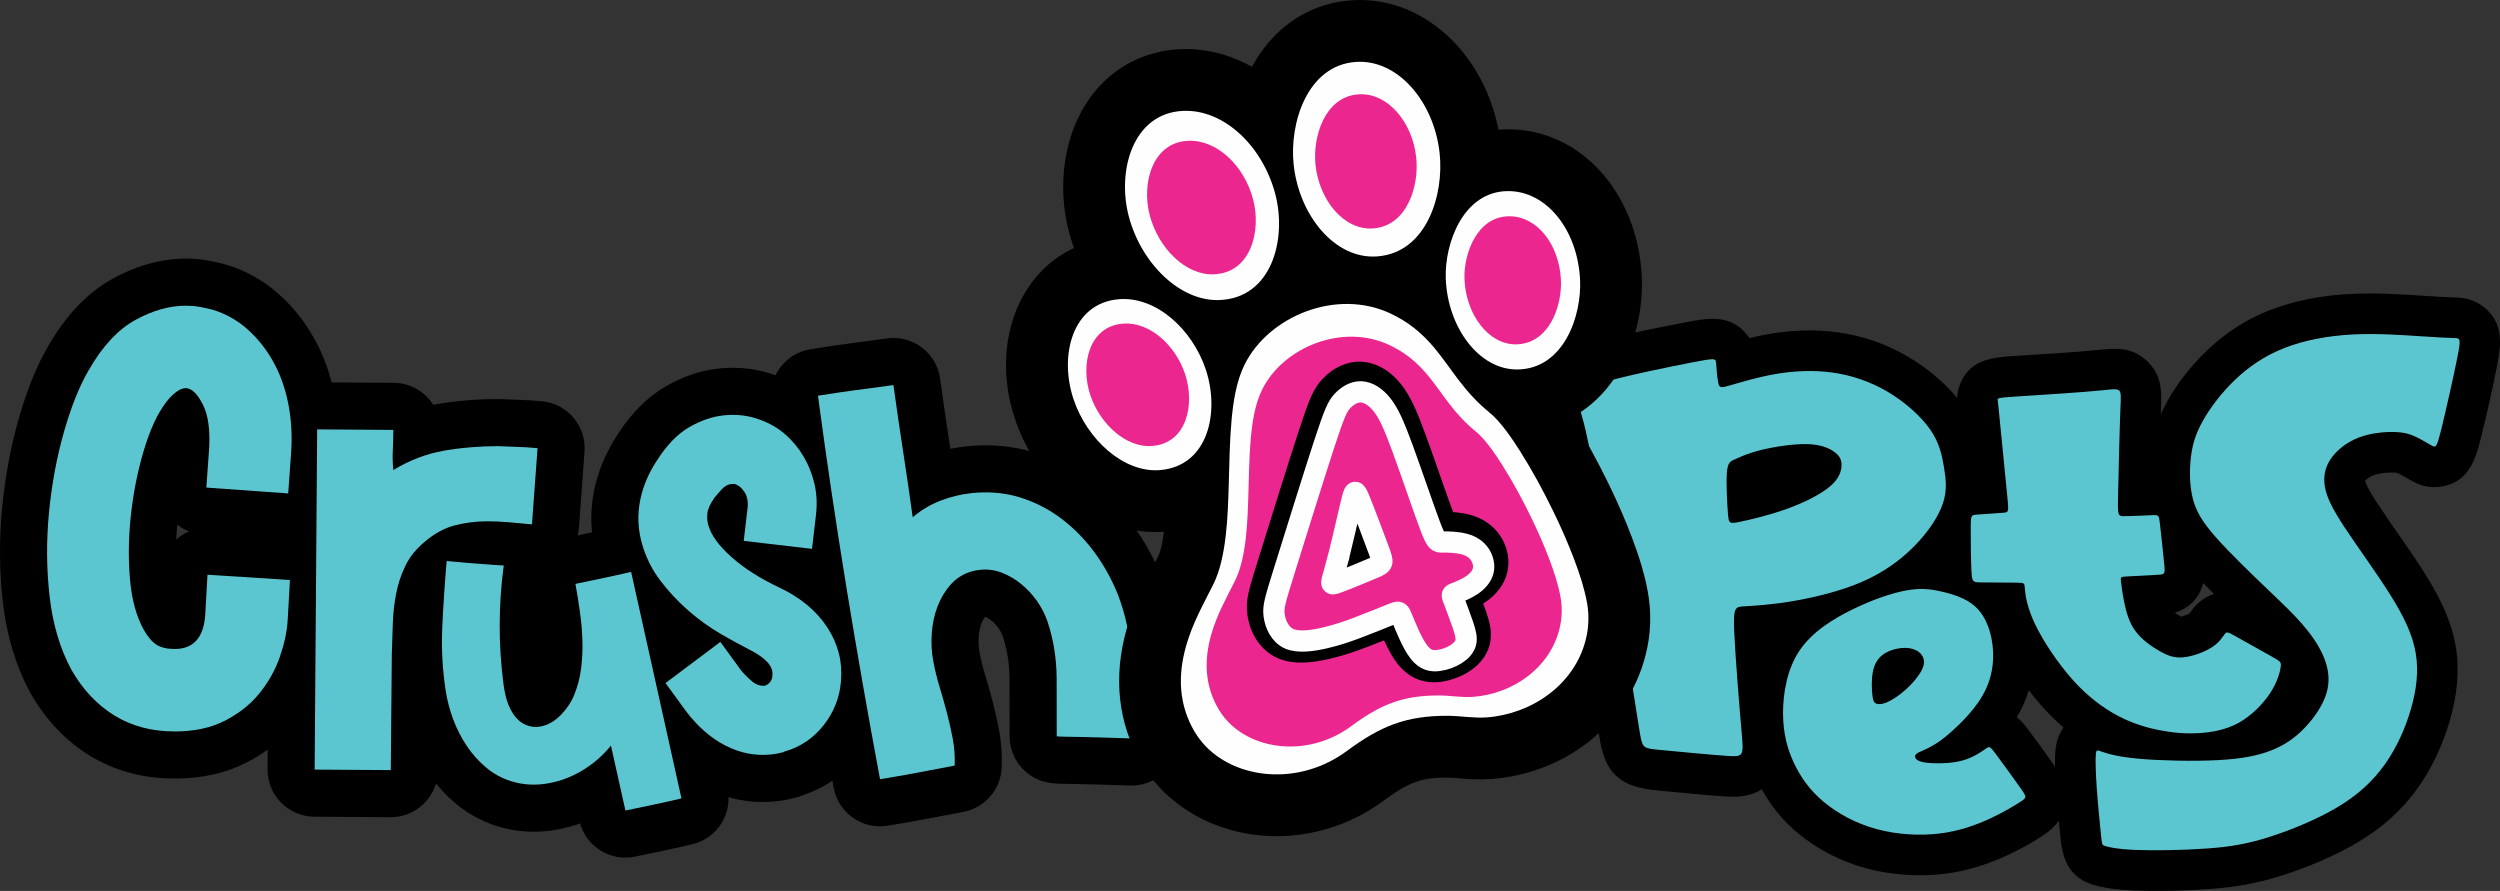 <svg xmlns="http://www.w3.org/2000/svg" xmlns:xlink="http://www.w3.org/1999/xlink" xml:space="preserve" version="1.1" style="shape-rendering:geometricPrecision; text-rendering:geometricPrecision; image-rendering:optimizeQuality; fill-rule:evenodd; clip-rule:evenodd" viewBox="4031.34 6522.93 20745.33 7393.09">
 <rect x="4031.34" y="6522.93" width="20745.33" height="7393.09" fill="#333333" stroke="none"/>
 <defs>
  <style type="text/css">
   <![CDATA[
    .str0 {stroke:#FEFEFE;stroke-width:20;stroke-miterlimit:22.926}
    .str1 {stroke:#FEFEFE;stroke-width:176.39;stroke-miterlimit:10}
    .fil4 {fill:#FEFEFE}
    .fil5 {fill:#EC268F}
    .fil1 {fill:#5CC6D0}
    .fil0 {fill:black}
    .fil3 {fill:#5CC6D0;fill-rule:nonzero}
    .fil2 {fill:black;fill-rule:nonzero}
   ]]>
  </style>
 </defs>
 <g id="Camada_x0020_1">
  <path class="fil0" d="M22403.06 11451.53c-29.98,-29.82 -59.8,-59.64 -89.44,-89.97 -31.23,120.32 -110.97,207.3 -236.06,245.94 15.34,10.41 30.69,19.76 42.33,26.28 3.18,1.78 6.88,4.07 10.59,6.18 22.77,-5.47 55.76,-17.82 71.1,-27.52 7.41,-8.83 14.99,-21.18 21.88,-30.35 40.4,-53.46 90.86,-94.92 153.32,-120.85 9,-3.53 17.64,-6.88 26.28,-9.71l0 0zm-1536.89 799.42c-23.64,79.03 -56.98,153.13 -98.27,223.19 34.76,29.98 65.99,65.97 95.46,105.49 71.62,95.45 142.19,192.67 210.82,290.24 3.36,4.75 6.53,9.34 9.71,14.29 -0.53,-42.17 0,-83.64 2.64,-122.8 5.48,-74.81 27.36,-144.15 67.93,-201.66 -61.05,-52.59 -118.74,-109.21 -172.89,-169.55 -38.83,-43.4 -77.64,-90.15 -115.4,-139.2l0 0zm-594.22 -2425.77c1.6,-36.86 8.64,-73.38 22.24,-109.03 81.33,-214.18 271.87,-227.41 460.12,-239.76 226.54,-14.82 455.91,-26.48 681.56,-49.05 152.08,-15.17 280.7,-28.4 407.56,87.86 127.55,116.98 126.85,250.71 120.14,405.09 -0.35,13.41 -1.05,26.99 -1.58,40.4 16.22,-36.88 34.57,-73.39 55.22,-110.44 85.21,-151.74 200.96,-297.29 326.4,-417.44 151.91,-145.57 324.46,-258.47 520.65,-335.39 211.54,-83.11 445.31,-123.51 671.49,-135.33 203.07,-10.59 404.39,1.94 607.1,15.17 87.51,5.82 176.43,12.17 264.12,14.3 86.1,2.29 160.38,21.69 230.6,75.69 164.08,125.97 152.25,299.04 117.86,474.94 -40.24,206.6 -87.87,416.91 -138.5,621.21 -45.53,184.03 -106.92,362.76 -330.11,397.86 -78.5,12.18 -154.38,-2.83 -224.42,-38.46 -42.51,-21.53 -82.39,-48.52 -125.27,-69.34 -17.45,-8.46 -24.7,-8.46 -45.69,-9.18 -50.99,-1.58 -118.21,5.3 -165.85,23.47 -21.52,8.29 -51.52,25.41 -68.62,44.46 13.41,52.94 82.57,157.92 108.5,197.26 125.09,190.54 262,373.14 383.74,566.51 118.91,189.15 222.29,387.1 259.87,609.92 35.29,208.02 9.89,414.8 -48.68,616.11 -57.53,198.12 -146.8,392.74 -266.6,560.88 -133.2,186.83 -298.7,331.33 -495.59,448.48 -193.19,115.03 -420.61,209.77 -634.62,277.7 -199.72,63.51 -378.98,94.74 -588.22,110.27 -208.38,15.35 -429.97,21.35 -639.04,12.7 -109.2,-4.23 -216.47,-13.93 -321.98,-43.22 -196.9,-54.7 -264.13,-192.14 -283.36,-381.1 -5.28,-51.69 -10.57,-103.57 -15.52,-155.26 -31.58,47.47 -74.1,85.75 -125.26,119.81 -94.04,62.46 -196.91,118.9 -299.41,166.54 -166.73,77.82 -338.04,131.97 -521,154.74 -214.01,26.46 -446.19,10.94 -654.92,-45.87 -203.24,-55.4 -400.32,-154.91 -562.64,-289.53 -124.9,-103.74 -224.59,-225.48 -301.33,-365.74 -91.75,59.64 -192.84,66.52 -305.23,59.27 -188.25,-12.17 -377.38,-32.28 -565.47,-50.1 -278.76,-26.11 -420.96,-120.85 -471.07,-409.14 -45.87,-263.24 -83.62,-528.6 -129.14,-792.54 -80.28,-467.71 -165.15,-936.49 -255.83,-1402.44 -25.75,-132.67 -50.28,-271.01 -87.86,-401.03 -16.59,-57.16 -30.35,-115.74 -40.41,-174.31 -50.62,-298 161.97,-442.67 412.32,-519.77 254.07,-78.52 542.01,-132.85 804.01,-183.5 188.95,-36.51 380.38,-73.74 520.47,107.81 5.47,7.23 10.58,14.47 15.52,21.7 52.76,-12.71 106.04,-24.18 160.38,-33.52 189.84,-32.81 385.14,-40.41 576.05,-13.76 205.9,28.75 403.67,97.38 582.56,203.42 146.62,86.63 293.95,205.72 404.74,340.68l0 0z"/>
  <path class="fil1" d="M20776.37 9812.32c173.25,-11.3 521.88,-32.65 693.02,-49.93 171.32,-16.94 165.32,-29.65 157.74,143.79 -7.07,173.42 -15.53,533 -19.6,714.72 -4.05,181.71 -4.05,185.6 53.29,185.25 57.34,-0.53 171.31,-5.65 228.49,-8.12 57.16,-2.65 57.16,-2.65 66.33,79.74 9.18,82.23 27.53,246.84 35.11,329.05 7.59,82.39 4.42,82.57 -57.35,85.93 -61.74,3.34 -182.25,10.06 -243.3,13.23 -61.04,3.36 -62.62,3.52 -59.1,37.75 3.71,34.77 12.35,103.74 28.41,181.2 15.88,77.27 39.34,163.2 92.09,234.65 52.76,71.64 134.62,128.8 202.55,167.26 67.93,38.46 121.91,58.04 197.78,50.28 75.68,-7.94 173.43,-43.05 235.36,-83.62 61.93,-40.76 88.74,-86.81 105.14,-108.69 16.42,-21.87 22.77,-19.41 96.34,21.53 73.58,40.94 214.36,120.32 289.52,162.14 74.99,41.81 84.7,46.22 78.7,88.92 -6,42.86 -27.18,124.02 -85.75,214.01 -58.22,89.8 -153.68,188.25 -260.07,248.07 -106.55,59.62 -224.06,80.63 -334.51,87.14 -110.26,6.19 -213.13,-2.64 -322.86,-23.98 -109.92,-21.36 -226.18,-55.58 -347.93,-119.81 -121.73,-64.39 -249.12,-158.78 -373.51,-297.46 -124.55,-138.85 -246.29,-321.98 -313.69,-463.13 -67.39,-141.14 -80.44,-240.82 -84.51,-291.28 -4.06,-50.46 0.71,-52.06 -68.45,-52.94 -68.99,-1.23 -211.72,-1.76 -286.88,-2.11 -75.34,-0.18 -83.27,0 -88.04,-93.16 -4.77,-92.98 -6.53,-279.47 -6,-372.79 0.72,-93.35 3.89,-93.35 56.99,-97.04 53.11,-3.7 156.49,-11.12 208.02,-14.66 51.51,-3.87 51.51,-3.87 38.28,-138.48 -13.4,-134.98 -40.05,-404.39 -55.57,-562.47 -15.71,-158.09 -19.94,-204.48 -23.47,-228.48 -3.17,-23.81 -5.83,-25.04 167.43,-36.51l0 0zm-1204.68 2290.07c11.47,-63.34 37.23,-110.79 80.46,-144.15 43.05,-33.34 103.57,-52.57 155.26,-57.86 51.34,-5.3 94.04,3.17 125.62,19.4 31.58,16.24 51.88,40.24 59.99,69.34 8.11,29.1 3.7,63.16 -22.06,108.33 -25.93,45.16 -73.21,101.28 -125.79,148.38 -52.4,46.92 -109.74,84.87 -152.98,103.92 -43.21,19.04 -72.33,19.23 -91.03,12 -18.7,-7.42 -26.99,-22.41 -32.46,-69.7 -5.65,-47.1 -8.48,-126.32 2.99,-189.66l0 0zm372.1 728.67c21.35,13.76 59.1,22.4 128.26,25.04 68.99,3 169.38,-0.35 252.31,-24.7 83.09,-24.34 148.72,-69.87 182.43,-93.5 33.69,-23.82 35.29,-25.77 86.98,43.39 51.87,69.35 154.02,209.78 205,282.48 51.34,72.68 51.53,77.27 5.12,107.97 -46.39,30.88 -139.38,87.86 -255.3,142.02 -116.26,53.99 -255.28,105.16 -419.9,125.44 -164.79,20.48 -354.97,9.89 -525.42,-36.51 -170.6,-46.41 -321.45,-128.62 -435.77,-223.54 -114.33,-94.92 -191.79,-202.36 -248.07,-321.1 -56.27,-118.74 -91.39,-248.77 -92.09,-414.98 -0.72,-166.01 32.81,-368.39 137.97,-523.64 105.14,-155.26 281.57,-263.76 446.89,-343.51 165.14,-80.28 319.52,-131.8 436.68,-153.33 117.14,-21.34 197.42,-12.7 291.45,8.65 94.04,21.17 201.84,54.88 277.19,120.5 74.97,65.47 117.67,162.67 138.48,264.3 20.65,101.44 19.95,207.3 -3.34,304.87 -23.3,97.21 -68.64,185.97 -140.79,277.7 -72.17,91.57 -170.62,185.96 -246.66,245.78 -75.69,59.8 -129.14,84.86 -167.07,101.62 -38.3,16.93 -61.58,25.76 -70.76,39.34 -9.34,13.59 -4.75,32.11 16.41,45.71l0 0zm-1582.41 -2388.19c-7.06,86.46 1.77,252.65 8.3,338.05 6.51,85.39 10.59,89.97 94.02,73.22 83.11,-16.76 245.6,-54.7 394.34,-108.15 148.72,-53.46 283.35,-122.45 359.39,-187.21 76.04,-64.74 93.68,-125.25 95.09,-171.66 1.6,-46.22 -12.88,-78.52 -54.87,-110.61 -41.81,-32.48 -111.16,-64.76 -226.54,-68.28 -115.2,-3.71 -276.64,21.52 -386.9,48.87 -110.28,27.17 -169.74,56.62 -210.84,74.62 -41.47,18 -64.57,24.7 -71.99,111.15l0 0zm-1054 -738.89c190.89,-58.75 576.05,-137.25 768.71,-174.49 192.67,-37.23 192.85,-33.17 196.02,9.35 3,42.53 9,123.51 18.17,163.91 9.36,40.23 21.87,39.88 100.21,17.29 78.52,-22.41 222.49,-67.22 375.27,-93.51 152.79,-26.3 314.05,-34.06 472.31,-12 158.25,22.24 313.69,74.46 457.83,159.68 144.15,85.21 276.82,203.42 353.75,314.91 76.75,111.33 97.56,215.96 113.62,313.88 16.05,98.09 26.99,189.67 -10.06,299.06 -36.86,108.85 -121.73,235.53 -235.17,351.26 -113.62,115.57 -255.66,220.02 -437.03,298.53 -181.54,78.51 -402.43,130.91 -581.69,160.91 -179.07,29.82 -316.88,36.87 -393.45,41.45 -76.56,4.41 -92.26,6.35 -83.62,211.19 8.83,204.84 41.99,612.75 60.34,821.29 18.18,208.71 21.7,217.89 -115.04,209.08 -136.72,-9.01 -413.55,-36 -555.76,-49.41 -142.37,-13.23 -150.32,-13.05 -170.96,-131.44 -20.64,-118.74 -53.98,-356.04 -128.96,-791.99 -74.81,-435.97 -191.08,-1070.25 -257.06,-1409.86 -66.17,-339.47 -81.69,-384.1 -95.11,-430.5 -13.39,-46.23 -24.35,-93.7 -31.93,-137.09 -7.41,-43.4 -11.11,-82.58 179.61,-141.5l0 0zm4175.59 3060.03c47.82,16.75 134.27,40.93 310,56.09 175.55,15.01 440.72,21.18 640.97,10.59 200.44,-10.4 335.93,-37.58 447.26,-81.86 111.33,-44.28 198.49,-105.67 278.58,-190.19 80.1,-84.69 153.15,-192.14 180.84,-296.4 27.71,-104.1 9.89,-204.84 -31.75,-299.95 -41.65,-95.27 -107.45,-185.07 -176.96,-264.64 -69.34,-79.74 -142.39,-149.44 -272.95,-274.34 -130.73,-124.93 -318.98,-305.41 -438.08,-440.03 -119.09,-134.61 -169.19,-223.71 -194.95,-330.11 -25.58,-106.37 -26.82,-230.23 -14.11,-336.62 12.7,-106.21 39.34,-194.95 99.15,-301.52 59.63,-106.56 152.61,-230.77 265.53,-338.92 112.91,-108.34 246.29,-200.6 410.91,-265.36 164.61,-64.75 360.8,-101.62 565.81,-112.39 205.02,-10.58 418.85,5.12 567.41,15 148.37,9.7 231.64,13.59 277.88,14.82 46.39,1.23 55.57,-0.35 26.46,149.79 -29.28,150.15 -97.21,452.19 -134.79,604.46 -37.77,152.43 -45.53,155.44 -75.16,140.44 -29.29,-15.17 -80.81,-48 -131.09,-72.35 -50.12,-24.51 -99.33,-40.22 -181.72,-42.68 -82.41,-2.66 -197.96,7.76 -297.12,45.51 -98.98,37.94 -181.2,103.21 -230.41,174.14 -49.4,70.75 -65.46,147.32 -51.53,232.19 14.13,84.68 58.06,177.83 160.74,334.51 102.67,156.31 263.94,376.32 380.21,561.05 116.08,184.72 187.37,334.33 213.13,486.59 25.58,152.43 6,307.52 -40.24,466.32 -46.04,158.6 -118.73,321.1 -217.35,459.42 -98.63,138.5 -223.19,253.01 -393.62,354.63 -170.43,101.27 -386.74,189.66 -564.4,246.12 -177.5,56.28 -316,80.8 -510.78,95.09 -194.78,14.48 -445.49,18.53 -600.75,12.18 -155.42,-6.18 -215.59,-22.93 -245.76,-31.23 -30,-8.47 -30,-8.47 -38.46,-90.68 -8.29,-82.39 -25.06,-247.01 -34.77,-381.45 -9.52,-134.62 -12.17,-239.25 -8.64,-286.7 3.35,-47.63 12.71,-38.11 60.51,-21.52l0 0z"/>
  <path class="fil2" d="M7049.32 10726.94l-2.3 313.15c41.82,-84.68 97.39,-163.36 165.5,-234.82 -31.05,-6.88 -61.4,-17.47 -90.68,-31.76 -26.12,-13.06 -50.3,-28.59 -72.52,-46.57zm225.13 2577.3c-1.06,0 -1.94,0 -2.66,0l-632.15 -4.24c-103.74,-0.7 -202.89,-42.52 -275.75,-116.45 -72.7,-73.91 -113.28,-173.6 -112.4,-277.33l21 -2822.91c1.59,-214.9 176.26,-387.97 390.79,-387.97 0.88,0 1.78,0 2.66,0l632.15 4.24c138.15,0.88 259.17,73.56 327.98,182.41 7.06,-1.39 14.11,-2.64 21.17,-3.87 166.03,-28.94 341.05,-43.76 520.31,-43.76 6.51,0 13.04,0.18 19.58,0.53 52.92,2.66 103.91,4.59 152.96,6 62.1,1.59 125.97,5.82 190.72,12.35 210.84,20.82 366.45,206.08 350.92,417.44l-46.4 631.98c-7.58,104.26 -56.81,201.13 -136.38,268.87 -79.58,67.93 -182.78,100.58 -287.23,91.93 -65.63,-5.65 -128.97,-11.3 -190.19,-17.12 -105.51,-9.7 -218.43,-11.28 -318.82,14.65 -27.51,7.06 -60.34,26.64 -95.09,56.46 -31.05,26.28 -50.28,49.05 -60.87,71.1 -20.99,43.58 -35.28,87.33 -44.46,134.62 -11.65,59.45 -18.53,121.73 -20.64,185.6l-8.11 247.89 -8.48 960.13c-1.94,214.54 -176.43,387.45 -390.61,387.45z"/>
  <path class="fil2" d="M8142.48 10830.32c0,0 -0.17,0 -0.17,0 0,0 0.17,0 0.17,0zm-0.35 0c-0.18,0 -0.35,0 -0.53,0 0.18,0 0.35,0 0.53,0zm1078.52 2809.31c-171.66,0 -327.1,-114.15 -375.43,-283.88 -62.28,22.42 -126.34,39.52 -191.44,51.34 -80.63,14.64 -162.31,20.13 -243.65,16.42 -85.03,-3.89 -170.78,-19.06 -254.77,-45.34 -128.08,-40.59 -242.95,-103.75 -342.97,-187.9 -88.57,-74.63 -166.91,-162.15 -232.55,-260.42 -62.46,-92.81 -114.15,-194.25 -153.84,-300.99 -38.11,-101.8 -65.82,-207.48 -82.22,-313.17 -31.4,-200.07 -42.34,-407.73 -32.28,-616.27 8.81,-186.49 21.17,-372.98 36.86,-554.53 17.65,-205.35 194.25,-359.03 397.68,-357.27 14.47,0.35 54.88,3.01 121.21,9.71 45.7,4.93 93.86,8.99 145.02,12.35 56.46,4.05 107.99,7.94 154.38,11.47 18.35,1.41 31.94,2.47 41.65,2.99 100.03,-1.41 199,37.41 273.28,108.15 37.58,36.17 67.22,78.7 87.7,125.09 44.99,-34.4 98.26,-59.45 157.36,-71.8l230.79 -48.17c72.15,-15.17 145.9,-31.58 220.89,-49.4 101.97,-24 209.06,-6.35 297.63,49.23 88.57,55.57 151.2,144.32 173.96,246.29l417.8 1880.05c46.39,208.73 -83.46,416.03 -291.82,465.08 -81.52,19.23 -162.15,37.23 -241.9,53.98l-233.06 48.7c-26.99,5.47 -53.82,8.29 -80.28,8.29z"/>
  <path class="fil2" d="M10542.84 12758.71l0.69 0 -0.69 0zm296.93 249.83l0 0zm-253.89 138.68c0,0 0,0 0,0 0,0 0,0 0,0zm-0.35 0l-0.18 0 0.18 0zm-225.31 30.87c-164.96,0 -326.57,-39.35 -481.66,-117.68 -175.37,-88.39 -332.92,-223.54 -467.53,-401.91l-173.09 -237.3c-125.79,-172.91 -89.62,-414.61 81.52,-542.88l88.39 -66.33c-74.28,-71.82 -143.78,-149.97 -207.13,-233.43 -100.57,-131.62 -174.67,-281.06 -220.01,-443.89 -48.7,-177.68 -55.75,-356.22 -21.36,-531.94 32.48,-167.09 100.39,-329.23 201.85,-481.49 109.91,-170.97 243.11,-304.52 392.74,-391.15 143.25,-82.92 291.28,-133.03 440.37,-149.09 166.19,-17.46 327.28,1.78 478.48,57.88 119.97,42.7 232.88,108.33 330.28,193.02 92.26,80.28 170.96,175.02 233.77,281.76 61.4,103.91 106.56,218.06 134.09,338.38 28.4,124.21 35.1,254.42 19.76,387.11l-33.18 283.87c-8.81,75.34 -39.34,145.91 -86.97,203.6 57.69,58.04 108.86,121.2 153.14,188.78 137.97,212.07 197.24,445.13 175.55,693.2 -16.77,211.9 -93.69,407.03 -228.3,576.58 -127.92,161.08 -289.18,274.35 -479.37,336.81 -19.58,8.46 -39.87,15.52 -60.87,20.81 -27.34,6.88 -52.75,12.53 -76.57,17.12 -25.93,5.12 -53.63,9.17 -81.51,12.17 -37.58,4.05 -74.98,6 -112.39,6z"/>
  <path class="fil2" d="M11411.75 11155.31c9.71,60.68 19.59,121.38 29.47,181.72 3.52,21.34 7.06,42.52 10.58,63.87 28.23,-70.57 63.51,-136.56 105.86,-197.26 -30.35,-3.7 -60.7,-11.11 -90.15,-22.05 -19.23,-7.41 -37.93,-16.06 -55.76,-26.28zm796.24 483.42l0 0c3.71,-1.06 6.88,-2.12 9.88,-3.01 -3.18,1.07 -6.54,1.95 -9.88,3.01zm-5.3 0.88l-7.23 1.77c2.64,-0.35 5.3,-0.89 7.76,-1.42 0,0 0,0 0.19,-0.18 -0.19,0 -0.54,-0.17 -0.72,-0.17zm-869.28 1740.32c-184.89,0 -348.62,-131.62 -383.73,-319.17 -99.69,-533.35 -193.9,-1070.76 -279.81,-1597.58 -86.46,-528.6 -166.74,-1068.65 -238.36,-1604.82 -27.88,-209.96 116.26,-404.03 325.5,-437.55 108.69,-17.47 216.31,-33.34 322.52,-47.64l313.52 -42.16c214.36,-28.59 410.02,120.85 439.31,334.16 24.88,181.54 51.34,362.56 79.05,542.35 1.94,13.41 4.05,26.64 6,39.87 44.11,-9.18 88.39,-16.06 133.03,-20.81 194.78,-20.83 382.67,-4.07 559.1,50.44 168.85,52.06 325.52,132.51 465.97,238.72 134.43,101.98 254.05,224.06 355.67,363.1 98.28,134.44 179.97,282.82 242.6,440.55 40.76,108.85 71.27,213.3 92.8,317.05 20.64,98.79 34.59,198.47 42.17,296.93 13.59,129.68 18.69,260.4 14.82,388.67 -3.52,115.21 -7.58,230.25 -12.53,345.28 -9.18,215.59 -191.61,382.85 -406.67,374.04 -53.82,-2.29 -101.27,-3.89 -142.91,-4.77 -46.05,-1.06 -94.22,-2.47 -145.2,-4.05 -47.47,-1.77 -92.63,-2.83 -136.55,-3.53l-122.28 -1.94c-64.39,-1.07 -101.63,-4.42 -137.96,-12 -181.38,-38.28 -310.88,-198.49 -310.18,-383.91 0.53,-151.39 0.37,-309.82 -0.7,-474.97 -0.7,-124.72 -19.58,-243.83 -56.11,-353.74 -7.4,-21.34 -19.58,-44.63 -36.33,-68.28 -17.12,-23.98 -36.54,-44.81 -58.41,-62.45 -16.4,-13.23 -33.52,-23.46 -51.51,-30.88 -12.18,15.36 -22.05,33 -30,53.46 -12.53,32.64 -20.11,69.16 -22.94,110.63 -3.35,46.57 -1.23,89.62 6,128.08 11.29,62.11 25.42,120.68 42.52,176.26 23.47,76.58 45.18,153.5 65.64,231.12 21.52,82.22 40.05,164.45 55.05,245.07 18.69,101.62 25.76,205.01 20.99,308.22 -8.11,181.19 -139.92,332.92 -318.11,366.45 -104.8,19.58 -207.48,38.99 -308.22,58.4 -104.8,19.93 -211.9,38.63 -321.1,56.28 -21.18,3.36 -42,5.12 -62.65,5.12z"/>
  <path class="fil2" d="M5767.72 10229.22l0.7 0 -0.7 0zm-265.53 647.32c-3.88,41.29 -6.7,82.39 -8.46,123.15 0,0 0,0 0.35,-0.17 31.76,-28.24 67.39,-50.64 105.67,-67.05 -35.45,-13.94 -68.09,-32.99 -97.56,-55.93zm71.82 695.14l0 0zm-232.73 51l0 0zm140.1 1360.81c-263.78,0 -501.96,-64.58 -707.84,-191.96 -199.55,-122.98 -364.7,-298.16 -490.84,-520.3 -1.59,-2.64 -3,-5.47 -4.58,-8.11 -117.16,-218.07 -192.32,-469.66 -223.54,-747.9 -28.94,-254.93 -30.88,-516.58 -5.65,-777.53 24.88,-257.41 70.92,-505.48 136.91,-736.96 69.51,-243.99 149.62,-441.78 244.89,-604.62 147.15,-256.53 327.63,-445.84 534.4,-559.81 263.24,-144.85 534.41,-196.38 789.36,-152.08 50.28,8.99 98.62,19.58 144.67,32.09 3.88,1.07 7.58,2.13 11.29,3.36 160.21,48.52 305.41,129.86 431.38,241.19 116.98,103.38 216.12,227.24 295.52,368.2 77.99,138.51 134.8,294.83 168.67,464.38 32.64,163.02 43.05,334.86 31.05,510.94l-24.35 340.87c-10.59,148.02 -102.32,270.82 -228.47,328.16 150.85,61.22 253,213.13 243.29,384.44l-19.23 339.8c-9.17,132.51 -38.29,268 -86.81,407.2 -51.69,148.56 -129.84,288.29 -232.18,415.14 -109.03,134.98 -247.53,245.96 -411.96,330.46 -171.5,88.23 -372.1,133.04 -595.98,133.04z"/>
  <path class="fil3" d="M8167.55 10225.17c56.09,2.81 110.08,4.93 162.3,6.35 51.87,1.41 105.86,4.93 162.14,10.58l-46.39 631.97c-64.76,-5.64 -127.04,-11.11 -187.55,-16.94 -60.34,-5.47 -121.57,-8.29 -183.13,-8.29 -92.81,0 -182.62,11.3 -269.78,33.7 -87.14,22.41 -171.48,68.81 -252.82,139.04 -70.22,58.92 -122.96,124.91 -157.9,198.12 -35.29,72.87 -60.52,149.44 -75.87,229.54 -15.53,80.09 -24.7,162.13 -27.53,246.47 -2.81,84.33 -5.63,168.5 -8.29,252.84l-8.46 964.9 -631.98 -4.24 20.99 -2823.08 631.98 4.24c0,56.28 -1.41,112.38 -4.24,168.49 -2.81,56.28 -1.41,111.14 4.24,164.43 134.98,-81.51 274.71,-134.96 419.2,-160.19 144.85,-25.23 295.7,-37.93 453.09,-37.93z"/>
  <path class="fil3" d="M9268.29 11268.4c69.69,313.87 139.38,627.03 209.07,939.85 69.51,312.81 139.2,626.15 208.71,940.02 -78.15,18.53 -155.6,35.82 -232.18,51.87 -76.57,15.88 -154.19,32.11 -232.71,48.52 -20.81,-90.69 -40.93,-180.67 -60.16,-269.41 -19.23,-88.92 -39.35,-178.54 -59.99,-269.41 -65.1,80.46 -142.37,148.21 -232.36,203.26 -89.8,54.86 -184.71,91.38 -284.58,109.38 -52.05,9.52 -103.92,13.05 -155.96,10.59 -52.06,-2.3 -104.28,-11.65 -156.5,-28.06 -77.46,-24.53 -146.62,-62.46 -207.48,-113.8 -60.87,-51.16 -114.16,-110.8 -159.66,-178.89 -45.71,-67.93 -83.11,-141.15 -112.23,-219.67 -29.28,-78.51 -49.93,-157.37 -62.28,-236.76 -27.52,-175.55 -36.86,-354.81 -28.22,-537.78 8.64,-183.13 20.82,-362.91 35.98,-539.7 10.77,0.19 40.77,2.83 89.99,7.77 49.4,5.12 101.62,9.52 157.2,13.41 55.4,4.05 106.04,7.76 151.73,11.29 45.7,3.35 70.58,4.77 74.81,4.07 -43.92,325.85 -44.99,652.6 -2.82,980.07 4.06,33.51 10.22,68.45 18.88,104.45 8.81,35.98 20.64,69.86 36.17,101.27 15.34,31.75 33.69,59.45 55.4,83.45 21.52,24.17 48.51,42.69 80.97,56.1 37.05,14.82 75.35,18.7 114.86,11.47 60.35,-10.94 115.56,-41.29 165.49,-91.04 50.11,-49.93 87.86,-105.16 113.45,-165.67 29.82,-71.99 49.57,-146.25 59.28,-223.36 9.7,-76.92 13.59,-154.37 11.11,-232.36 -2.29,-77.98 -8.99,-156.67 -20.29,-236.42 -11.1,-79.58 -23.63,-157.73 -37.58,-234.83 78.52,-16.23 155.62,-32.28 231.31,-48.17 75.33,-15.87 152.25,-32.99 230.59,-51.51z"/>
  <path class="fil3" d="M10498.72 11398.96c175.55,82.92 308.06,193.02 397.68,330.27 89.63,137.28 127.38,285.82 113.45,445.5 -10.77,136.9 -59.1,259.17 -144.85,367.32 -85.93,108.15 -193.37,180.32 -322.16,216.66 -2.83,0.36 -5.47,2.12 -7.95,5.11 -19.23,4.94 -37.23,9.01 -53.8,12.19 -16.59,3.17 -33.36,5.63 -50.11,7.41 -128.45,13.75 -253.89,-10.07 -376.34,-71.82 -122.44,-61.75 -233.06,-158.08 -331.87,-288.64l-168.83 -232.01 455.01 -341.21 168.84 232.01c22.77,28.57 52.22,58.75 88.04,90.15 35.82,31.41 73.4,45.18 112.39,40.94 16.59,-4.59 31.05,-14.65 43.4,-30.17 12.53,-15.36 18.88,-34.4 19.41,-57.17 4.41,-37.05 -10.05,-73.57 -43.58,-109.74 -33.52,-35.82 -83.1,-70.04 -148.91,-102.68 -68.62,-34.94 -148.02,-78.69 -238.52,-131.09 -90.34,-52.41 -178.38,-115.73 -263.95,-190.01 -85.74,-74.11 -163.91,-157.55 -234.48,-250.18 -70.74,-92.81 -122.27,-196.91 -154.38,-311.94 -32.28,-118.03 -37.23,-235.54 -14.29,-352.34 22.77,-116.96 70.57,-230.06 143.62,-339.45 79.93,-124.55 167.79,-214.54 263.41,-269.94 95.8,-55.4 191.07,-88.21 286.18,-98.44 106.02,-11.29 206.23,0.53 300.27,35.63 79.4,28.24 149.44,68.65 210.14,121.57 60.87,52.75 111.86,114.33 153.31,184.72 41.47,70.39 71.46,146.43 90.16,227.78 18.7,81.32 22.77,166.37 12.53,254.93l-33.18 283.17 -566.51 -66.33 33.16 -283.17c3.36,-48.34 -5.28,-88.4 -25.58,-120.16 -20.46,-31.74 -43.93,-53.1 -70.57,-64.39 -8.83,-4.77 -21.69,-6.18 -38.46,-4.4 -30.88,3.17 -58.76,19.05 -83.99,47.1 -25.23,28.22 -44.09,49.93 -56.62,65.45 -36.7,52.05 -56.63,96.51 -59.81,133.56 -3.19,37.06 -0.36,69.17 8.28,96.51 22.94,82.21 86.81,170.09 191.44,263.23 104.61,93.51 237.3,178.03 398.02,254.07z"/>
  <path class="fil3" d="M11445.11 9718.44c25.23,183.68 52.04,366.63 80.09,548.53 27.88,182.08 54.52,365.05 79.92,548.71 67.23,-58.04 142.92,-103.57 226.89,-136.56 83.99,-32.99 170.8,-54.35 260.07,-64.04 142.56,-15.18 276.46,-3.54 402.26,35.28 125.44,38.82 240.65,97.92 345.27,176.95 104.44,79.4 196.54,173.26 275.94,281.94 79.4,108.69 144.32,226.9 194.78,354.1 31.58,84.33 56.11,168.5 73.57,252.84 17.65,84.33 29.3,168.48 35.65,252.47 12.35,114.5 16.75,228.47 13.39,341.74 -3.52,113.44 -7.39,226.9 -12.34,340.52 -56.82,-2.48 -106.91,-4.24 -151.02,-5.12 -43.93,-1.06 -90.69,-2.3 -140.09,-4.06 -49.76,-1.76 -97.93,-2.82 -144.5,-3.54 -46.75,-0.7 -86.98,-1.23 -121.03,-1.93 -34.06,-0.53 -55.22,-1.76 -63.86,-3.54 0.52,-152.78 0.35,-312.27 -0.53,-479 -0.88,-166.37 -26.3,-324.8 -76.41,-474.77 -20.64,-59.99 -50.09,-116.8 -88.21,-170.79 -38.28,-53.63 -82.22,-100.57 -131.62,-140.44 -49.4,-39.88 -102.85,-70.92 -160.37,-92.98 -57.51,-22.06 -116.98,-29.82 -178.38,-23.29 -27.87,3 -48.68,6.7 -62.45,10.94 -71.45,19.05 -131.09,55.05 -179.07,108.15 -48,53.29 -85.05,114.5 -111.69,183.66 -26.46,69.35 -42.52,143.63 -47.99,223.37 -5.65,79.75 -1.76,155.61 11.65,227.6 13.76,74.81 31.4,147.84 53.27,218.94 21.71,71.11 42,143.09 61.23,215.78 19.05,73.05 35.29,145.38 48.69,217.37 13.24,71.98 18.18,144.85 14.82,218.6 -105.14,19.93 -208.36,39.34 -309.28,58.75 -101.09,19.23 -204.3,37.4 -309.81,54.34 -99.51,-531.78 -192.31,-1061.42 -278.41,-1588.77 -86.28,-527.7 -165.14,-1058.76 -236.6,-1593.52 105.51,-16.94 209.78,-32.3 312.81,-46.23 103.05,-13.76 207.5,-27.87 313.36,-42z"/>
  <path class="fil3" d="M5767.72 10229.22c6.35,-145.56 -9.7,-258.82 -48.51,-339.81 -39,-80.8 -79.4,-127.55 -121.39,-140.62 -6.53,-3.34 -14.47,-4.93 -24.18,-4.93 -32.28,0 -67.91,18 -106.74,53.45 -38.81,35.65 -76.04,84.17 -111.68,145.57 -55.04,93.85 -104.26,220.01 -148.02,378.61 -43.58,158.44 -74.45,324.99 -92.1,499.84 -17.82,174.65 -19.58,345.27 -4.77,511.99 14.48,166.56 52.41,304.88 113.8,414.98 32.3,58.04 67.22,99.32 104.45,123.67 37.05,24.35 88.04,36.34 152.8,36.34 152.08,0 236.23,-90.5 252.29,-271.7l19.58 -344.57 684.03 43.76 -19.23 339.63c-6.53,93.86 -28.24,194.07 -65.47,300.99 -37.21,106.56 -93.14,206.07 -167.42,298.35 -74.63,92.26 -170.08,168.3 -286.35,228.12 -116.63,59.8 -255.64,89.8 -417.43,89.8 -190.91,0 -358.34,-44.46 -502.31,-133.56 -143.97,-88.92 -262.87,-215.94 -356.57,-380.91 -93.85,-174.67 -153.67,-376.86 -179.6,-606.58 -26.11,-229.7 -27.53,-461.9 -4.94,-696.55 22.76,-234.47 63.86,-456.78 123.86,-667.08 59.8,-210.31 128.61,-381.8 206.23,-514.47 113.28,-197.43 241.72,-335.75 385.69,-414.96 144.14,-79.22 283.87,-118.93 419.9,-118.93 38.83,0 76.92,3.18 113.99,9.71 37.21,6.53 73.56,14.46 109.2,24.17 106.74,32.46 202.19,85.74 286.34,160.21 84.17,74.44 155.28,163.36 213.48,266.93 58.23,103.56 100.4,220.19 126.16,349.34 25.94,129.49 34.05,265.35 24.35,407.73l-24.35 339.63 -679.25 -48.51 24.16 -339.64z"/>
  <path class="fil2" d="M15156.42 9561.19c-36.01,4.33 -72.75,13.35 -109.14,26.94 -102.75,38.53 -190.75,110.84 -229.02,188.43 -25.54,51.52 -44.7,146.84 -57.07,283.53 -10.77,121.06 -14.15,248.45 -17.76,383.29 -1.05,41.77 -2.17,83.5 -3.52,125.19 -8.99,301 -21.04,709.08 -179.99,1028.81 -16.72,33.35 -33,65.29 -49.18,96.89 -63.43,124.06 -113.49,222 -143.51,327.96 -47.87,167.74 -15.13,254.79 18.67,312 3.27,5.46 8.16,12.32 13.76,18.94 37.37,44.35 112.59,76.07 195.47,81.85 107.65,7.51 216.85,-25.23 307.39,-92.43 321.92,-237.53 639.53,-394.7 1144.91,-392.62 64.44,0.28 122.41,5.04 173.5,9.2 42.86,3.49 87.11,7.11 110.77,5.38 149.13,-11.58 321.48,-103.23 360.72,-256.76 8.19,-31.23 9.19,-60.9 3.88,-90.94 -17.12,-93.85 -54.56,-198.51 -81.31,-269.14 -42.31,-112.71 -93.63,-230.58 -157.12,-361.11 -80.34,-164.64 -162.76,-314.1 -244.57,-443.46 -95.32,-150.42 -136.94,-191.73 -147.31,-200.82 -120.22,-97.78 -226.56,-208.88 -334.67,-349.59 -28.63,-37.45 -55.87,-74.82 -83.08,-112.3 -37.55,-51.58 -72.92,-100.3 -107.29,-141.24 -60.7,-72.7 -115.34,-116.21 -189.19,-150.73 -57.04,-26.73 -124.82,-35.81 -195.34,-27.27zm-354.14 3889.77c-92.15,11.17 -185.43,13.67 -278.75,7.07 -360.44,-25.09 -691.79,-187.28 -908.89,-444.99 -41.62,-49.63 -78.61,-101.64 -110.68,-155.56 -195.02,-329.81 -237.39,-715.13 -123.23,-1115.64 57.41,-202.46 142.2,-368.2 216.97,-514.42 14.66,-28.71 29.48,-57.77 44.28,-87.42 58.46,-117.54 68.12,-442.62 72.77,-598.86l0.13 -5.3c1.32,-39.82 2.37,-79.7 3.42,-119.68 3.81,-144.55 7.82,-294.06 21.52,-447.86 16.85,-185.64 50.02,-425.75 158.99,-646.06 153.48,-310.83 441.05,-564.06 788.84,-694.49 370.14,-138.41 760.3,-126.93 1099.16,32.05 208.49,97.52 385.51,235.48 540.75,421.48 56.37,67.21 106.09,135.57 150.01,195.97 22.32,30.69 44.57,61.42 67.64,91.46 58.49,76.24 110.54,131.47 168.08,178.24 149.88,121.4 269.42,294.44 366.46,447.59 103.48,163.64 201.59,341.17 300.1,543.01 77.86,160.08 141.39,306.46 194.73,448.34 64.71,171.02 106.28,313.6 130.67,447.78l0.17 0.52c32.09,178.05 25.38,356.46 -20.17,530.4 -144.09,563.56 -657.32,975.4 -1277.28,1022.61 -104.08,7.63 -196.29,0.14 -270.3,-5.9 -35.89,-2.94 -69.8,-5.68 -94.63,-5.79 -216.58,-0.93 -320.68,36.65 -530.59,191.58 -210.09,155.74 -455.5,252.98 -710.17,283.87z"/>
  <path class="fil2" d="M15326.84 7556.24c-29.36,47.71 -63.08,162.06 -50.86,277.52 17.1,160.54 97.92,266.59 141.33,297.87 29.31,-46.13 63.44,-162.04 50.74,-280.1 -17.17,-161.81 -97.58,-265.2 -141.21,-295.29zm220.15 1600.95c-16.26,2 -32.64,3.58 -49.12,4.82 -618.76,45.85 -1164.13,-490.04 -1241.69,-1220.15 -32.06,-303.57 28.8,-741.01 295.92,-1059.29 180.05,-214.6 419.83,-338.27 694.32,-357.19 618.99,-43.25 1164.32,491.48 1241.42,1217.38 32.41,302.79 -27.34,740 -292.15,1057.77 -169.16,202.99 -392.65,325.58 -648.7,356.66z"/>
  <path class="fil2" d="M13895.67 7960.06c-15.93,46.4 -26.04,136.06 -1.75,227.77 46.73,176.46 163.1,284.34 221.03,307.81 16.45,-45.7 27.57,-137.98 2.62,-233.28 -47.46,-179.32 -160.88,-280.03 -221.9,-302.3zm362.43 1558.11c-29.66,3.56 -59.77,5.96 -90.26,7.03 -562.72,20.49 -1094.9,-431.41 -1265.17,-1074.57 -105.9,-398.85 -37.18,-829.79 179.34,-1124.24 177.97,-241.99 442.87,-382.44 745.68,-395.6l0.36 -0.06c571.71,-24.36 1110.51,425.78 1281.13,1070.31 105.8,403.12 35.68,835.53 -182.76,1129.5 -162.85,219.31 -397.7,354.8 -668.32,387.63z"/>
  <path class="fil2" d="M13405.78 9543.28c-0.85,35.67 3.78,81.21 19.75,128.92 32.75,98.12 95.71,172.66 145.52,211.43 0.82,-36.59 -3.98,-83.16 -20.24,-131.84 -33.55,-100.96 -96.89,-172.53 -145.03,-208.51zm333.6 1387.47c-14.83,1.81 -29.83,3.3 -44.92,4.45 -524.69,40.67 -1046.7,-353.88 -1241.62,-938.14 -128.07,-382.97 -87.53,-788.69 108.62,-1084.92 162.81,-245.77 416.74,-394.3 715.96,-417.54l0.25 0c528.66,-41.29 1052.84,351.36 1246.27,933.56 126.45,379.78 84.68,797.26 -109.03,1089.29 -154.91,233.52 -393.57,379.11 -675.53,413.3z"/>
  <path class="fil2" d="M16568.69 8658.06c-16.59,43.86 -29.86,103.95 -27.72,158.58 3.77,95.66 34.63,170.7 63.88,216.7 15.88,-44.11 28.89,-104.7 25.97,-163.96 -4.73,-100.42 -35.06,-170.91 -62.13,-211.32zm167.05 1436.41c-35.95,4.39 -72.41,6.74 -109.17,7.05 -594.92,5.13 -1082.58,-541.49 -1110.28,-1244.42 -11.13,-281.11 72.69,-681.91 341.44,-963.54 181.29,-190.02 423.26,-295.79 681.41,-297.58 602.67,-4.67 1082.45,521.79 1116.08,1224.52 13.64,286.29 -67.68,693.52 -336.67,978.06 -157.05,166.16 -360.98,269.03 -582.81,295.91z"/>
  <path class="fil4" d="M17200.8 11525.32c-21.95,-120.96 -62.73,-244.22 -106.13,-358.96 -51.6,-137.19 -111.65,-272.27 -175.62,-403.88 -82.13,-168.4 -172.49,-335.55 -272.4,-493.43 -65.8,-103.77 -161.08,-246.63 -257.09,-324.4 -96.3,-78.39 -175.87,-165.74 -251.53,-264.27 -68.51,-89.54 -131.3,-183.68 -204.04,-270.49 -103.86,-124.3 -217,-216.66 -364.91,-285.85 -221.16,-103.77 -474.58,-101.02 -701.37,-16.21 -213.33,80.03 -407.23,235.12 -509.2,441.7 -68.9,139.14 -94.08,311.03 -108,464.13 -15.9,178.58 -17.43,359.43 -23.09,538.52 -7.29,243.88 -17.13,596.61 -126.61,816.87 -86.22,172.61 -173.46,324.77 -226.9,513.31 -70.02,245.71 -61.9,488.62 70.61,712.84 18.37,30.83 39.31,60.17 62.2,87.44 136.86,162.35 343.84,249.34 552.76,263.91 231.83,16.3 462.29,-53.98 648.5,-192.05 277.95,-205.16 487.89,-293.19 837.32,-291.78 107.78,0.49 216.07,21.11 323.9,13.18 371.66,-28.17 724.83,-268.96 820,-641.09 26.44,-101.31 30.18,-206.59 11.6,-309.49z"/>
  <path class="fil4" d="M15282.14 7036.87c349.21,-24.38 650.26,331.18 695.77,760.07 36.54,341.3 -107.02,823.04 -518.12,853.7 -351.79,26.08 -648.86,-340.81 -693.7,-763 -36.28,-343.01 112.93,-822.78 516.05,-850.77z"/>
  <path class="fil4" d="M13849.87 7443.05c335.81,-14.31 657.54,288.32 763.64,689.18 98.27,374.43 -27.5,864.75 -464.21,880.55 -325.51,11.84 -647.28,-302.07 -750.94,-693.45 -99.04,-373.08 29.11,-858.02 451.51,-876.28z"/>
  <path class="fil4" d="M13317.5 9005.77c310.68,-24.24 609.82,252.95 719.82,584.05 116.75,350.63 22.54,802.47 -382.84,834.2 -298.51,23.11 -603.28,-253.52 -715.18,-589.24 -119.88,-358.31 -12.49,-798.36 378.2,-829.01z"/>
  <path class="fil4" d="M16543.07 8108.72c322.47,-2.49 580.2,322.98 599.97,736.25 14.28,299.96 -136.17,740.53 -520.91,743.85 -318.57,2.69 -577.63,-349.41 -593.55,-751.91 -11.6,-293.25 144.18,-725.44 514.49,-728.19z"/>
  <path class="fil5" d="M16980.73 11477.4c-19.12,-105.37 -54.65,-212.75 -92.45,-312.71 -44.96,-119.52 -97.28,-237.2 -153,-351.86 -71.55,-146.69 -150.27,-292.31 -237.31,-429.86 -57.33,-90.4 -140.33,-214.86 -223.97,-282.61 -83.89,-68.28 -153.22,-144.39 -219.13,-230.22 -59.69,-78 -114.38,-160.02 -177.76,-235.65 -90.47,-108.29 -189.04,-188.75 -317.9,-249.02 -192.66,-90.4 -413.44,-88.01 -611.01,-14.12 -185.85,69.72 -354.77,204.83 -443.6,384.8 -60.02,121.21 -81.96,270.96 -94.09,404.33 -13.85,155.58 -15.18,313.13 -20.12,469.15 -6.35,212.46 -14.92,519.75 -110.3,711.64 -75.11,150.37 -151.11,282.92 -197.66,447.18 -61.01,214.06 -53.93,425.68 61.51,621 16,26.86 34.25,52.42 54.18,76.18 119.24,141.44 299.55,217.22 481.56,229.92 201.97,14.2 402.73,-47.03 564.95,-167.32 242.15,-178.72 425.04,-255.41 729.46,-254.19 93.89,0.43 188.23,18.4 282.17,11.49 323.78,-24.55 631.46,-234.31 714.37,-558.51 23.03,-88.25 26.28,-179.98 10.1,-269.62z"/>
  <path class="fil5" d="M15303.59 7305.71c240.79,-16.81 448.38,228.35 479.76,524.09 25.2,235.34 -73.79,567.51 -357.26,588.65 -242.57,17.98 -447.41,-235 -478.33,-526.11 -25.01,-236.52 77.87,-567.34 355.83,-586.63z"/>
  <path class="fil5" d="M13890.88 7691.21c237.06,-10.1 464.18,203.54 539.08,486.52 69.37,264.33 -19.41,610.47 -327.7,621.62 -229.8,8.36 -456.94,-213.24 -530.12,-489.54 -69.92,-263.36 20.55,-605.7 318.74,-618.6z"/>
  <path class="fil5" d="M13349.82 9208.41c222.45,-17.35 436.63,181.11 515.39,418.18 83.59,251.05 16.14,574.56 -274.11,597.28 -213.74,16.55 -431.95,-181.52 -512.07,-421.89 -85.83,-256.55 -8.94,-571.62 270.79,-593.57z"/>
  <path class="fil5" d="M16553.33 8317.56c231.56,-1.79 416.64,231.93 430.84,528.7 10.26,215.4 -97.78,531.77 -374.07,534.15 -228.76,1.94 -414.79,-250.91 -426.22,-539.94 -8.33,-210.58 103.53,-520.94 369.45,-522.91z"/>
  <path class="fil0" d="M14687.38 11196.59l0 0c-84.06,269.29 -102.17,325.14 -92.28,397.03 9.26,71.96 47.23,159.6 125.17,194.32 78.71,34.17 197.73,15.41 297.37,-7.68 99.9,-23.25 180.21,-50.63 279.75,-88.51 99.44,-37.81 217.8,-85.77 276.84,-109.84 59.01,-23.87 59.01,-23.87 85.82,43.35 27.4,67.01 81.35,201.42 135.79,272.01 54.31,70.46 109.02,77.32 162.28,70.82 53.6,-6.76 105.84,-26.74 146.91,-52.79 40.62,-25.92 70.13,-57.8 79.8,-95.23 9.31,-37.17 -0.63,-80.32 -23.43,-147.74 -22.69,-67.52 -58.23,-159.33 -75.71,-205.61 -17.93,-45.6 -17.93,-45.6 12.14,-57.21 29.71,-11.35 89.83,-34.36 137.2,-66.3 47.79,-32.41 83.57,-73.72 94.66,-119.44 11.28,-45.7 -1.55,-96.04 -28.07,-136.18 -27.02,-39.81 -67.99,-69.27 -127.13,-85.33 -59.07,-15.94 -136.56,-18.27 -179.99,-17.53 -43.22,0.77 -53.07,4.92 -107.57,-140.94 -54.99,-145.75 -154.71,-441.64 -226.66,-637.43 -71.95,-195.77 -115.7,-291.7 -169.1,-359.2 -53.43,-67.3 -116.12,-106.41 -175.13,-108.39 -59.37,-1.73 -115.13,33.57 -154.93,76.69 -40.27,43.46 -65.13,94.98 -152.33,362.04 -87.39,267.05 -237.32,749.82 -321.4,1019.09zm417.97 2.76c37.35,-135.14 95.27,-392.05 126.27,-522.7 31.08,-130.54 34.66,-134.06 75.57,-32.76 41.13,101.11 118.8,307.73 157.39,412.53 38.43,105.12 37.52,108.59 -40.77,142.12 -77.83,33.41 -233.42,97.11 -302.72,122.58 -69.44,25.52 -52.69,12.93 -15.74,-121.77z"/>
  <path class="fil2" d="M14815.03 11591.52c19.38,1.41 64.19,0.32 154.13,-20.52 33.55,-7.82 64.44,-16.09 94.77,-25.25 -43.18,-2.91 -90.69,-18.24 -134.59,-59.33 -42.6,-39.88 -61.44,-84.41 -67.51,-127.69 -36.94,119.18 -56.54,186.67 -53.94,205.6 0.09,0.61 0.17,1.23 0.26,1.85 1.29,10.1 4.18,19.09 6.88,25.34zm1044.2 -46.7l2.62 6.43c17,41.63 59.26,145.13 92.88,198.57 1.84,-0.56 3.66,-1.17 5.5,-1.79 -0.74,-2.22 -1.49,-4.51 -2.31,-6.9 -17.57,-52.31 -44.65,-123.46 -62.55,-170.53l-10.04 -26.41c-17.64,-44.9 -46.25,-119.26 -7.57,-207.34 38.46,-87.53 114.25,-116.74 142.79,-127.75 5.82,-2.22 13.73,-5.26 22.73,-8.88 -14.76,-0.7 -30.13,-0.97 -45.09,-0.73l-2.7 0.06c-203.4,4.09 -262.39,-153.75 -309.78,-280.58 -29.16,-77.33 -69.87,-193.71 -112.95,-316.93 -39.35,-112.49 -80.02,-228.83 -114.11,-321.59 -64.12,-174.48 -100.96,-255.81 -135.94,-300.05 -3.29,-4.13 -6.45,-7.8 -9.4,-11.01 -24.58,42.69 -76.92,203.04 -100.33,274.78 -13.53,41.31 -28.5,87.63 -44.48,137.5 32.91,-16.53 63.85,-21.61 83.08,-23.05 34.47,-2.59 152.33,-0.78 222.15,131.36 10.52,19.95 19.94,42.05 32.63,73.47 40.72,100.09 117.98,305.23 159.8,418.77 26.13,71.5 52.99,144.97 28.32,231.19 -19.92,69.61 -62.98,112.86 -105.84,141.3 36.65,-4.94 78.59,-2.66 123.85,16.66 92.96,39.68 125.39,119.93 146.74,173.45zm114.51 250.8l-114.51 -250.8 114.51 250.8zm81.62 371.99l-1.09 0.29c-23,5.91 -46.22,10.38 -69.31,13.29 -182.56,22.3 -296.05,-70.79 -359.26,-152.79 -40.9,-53.04 -76.9,-121.34 -109.01,-191.7 -53.76,21.4 -102.03,40.26 -142.93,55.83 -103.11,39.24 -194.91,70.7 -307.44,96.94 -128,29.66 -292.55,55.88 -431.62,-4.52 -0.6,-0.26 -1.2,-0.53 -1.79,-0.8 -135.34,-60.26 -229.02,-195.63 -250.73,-362.23 -15.98,-117.38 7.7,-193.23 95.14,-473.26l5.02 -16.07c0,-0.02 0,-0.02 0,-0.02l37.2 -119.22c88.21,-282.81 208.99,-670.14 285.09,-902.65 89.85,-275.22 124.75,-361.18 198.94,-441.24 88.19,-95.59 204.47,-148.71 318.7,-145.41 123.99,4.15 243.39,71.46 337.14,189.55 76.4,96.6 130.07,221.62 202.48,418.67 35.25,95.95 76.49,213.89 116.38,327.96 42.21,120.69 82.08,234.66 109.64,307.74 0.59,1.58 1.17,3.13 1.74,4.67 44.32,3.18 94.2,9.66 140.75,22.21 106.13,28.84 192.09,88.31 248.96,172.12 0.51,0.75 1.01,1.48 1.5,2.24 61.51,93.14 82.41,204.71 57.34,306.1 -23.04,95.06 -86.27,180.34 -182.61,245.68 -5.34,3.59 -10.71,7.08 -16.12,10.47 9.1,24.93 17.95,49.83 25.55,72.45 27.66,81.82 52.74,170.26 28.19,268.32 -0.14,0.53 -0.27,1.05 -0.4,1.57 -15.89,61.52 -58.68,150.09 -172.23,222.56 -50.07,31.75 -106.94,56.14 -165.22,71.25z"/>
  <path class="fil4 str0" d="M14696.64 11232.32l0 0c-84.06,269.28 -102.16,325.13 -92.28,397.02 9.27,71.96 47.24,159.6 125.18,194.32 78.7,34.17 197.72,15.41 297.36,-7.68 99.91,-23.25 180.21,-50.63 279.76,-88.5 99.43,-37.82 217.79,-85.78 276.84,-109.85 59,-23.87 59,-23.87 85.82,43.35 27.39,67.01 81.35,201.42 135.78,272.01 54.31,70.46 109.02,77.32 162.28,70.82 53.61,-6.76 105.84,-26.74 146.91,-52.79 40.62,-25.92 70.14,-57.8 79.81,-95.23 9.31,-37.17 -0.64,-80.31 -23.43,-147.74 -22.7,-67.52 -58.24,-159.33 -75.71,-205.61 -17.94,-45.6 -17.94,-45.6 12.13,-57.2 29.72,-11.36 89.84,-34.37 137.21,-66.31 47.78,-32.41 83.56,-73.72 94.65,-119.44 11.29,-45.7 -1.55,-96.04 -28.07,-136.18 -27.01,-39.81 -67.98,-69.27 -127.12,-85.33 -59.08,-15.94 -136.57,-18.27 -180,-17.53 -43.22,0.77 -53.06,4.92 -107.57,-140.94 -54.98,-145.75 -154.71,-441.63 -226.66,-637.43 -71.94,-195.77 -115.7,-291.7 -169.09,-359.2 -53.44,-67.3 -116.13,-106.41 -175.14,-108.39 -59.37,-1.73 -115.13,33.57 -154.92,76.69 -40.27,43.47 -65.14,94.98 -152.34,362.04 -87.39,267.05 -237.32,749.82 -321.4,1019.1zm417.98 2.75c37.35,-135.13 95.27,-392.05 126.27,-522.7 31.08,-130.54 34.66,-134.06 75.56,-32.76 41.14,101.11 118.8,307.73 157.39,412.53 38.44,105.12 37.53,108.59 -40.76,142.12 -77.84,33.41 -233.43,97.11 -302.73,122.58 -69.43,25.52 -52.68,12.93 -15.73,-121.77z"/>
  <path class="fil5 str1" d="M14696.64 11232.32l0 0c-84.06,269.28 -102.16,325.13 -92.28,397.02 9.27,71.96 47.24,159.6 125.18,194.32 78.7,34.17 197.72,15.41 297.36,-7.68 99.91,-23.25 180.21,-50.63 279.76,-88.5 99.43,-37.82 217.79,-85.78 276.84,-109.85 59,-23.87 59,-23.87 85.82,43.35 27.39,67.01 81.35,201.42 135.78,272.01 54.31,70.46 109.02,77.32 162.28,70.82 53.61,-6.76 105.84,-26.74 146.91,-52.79 40.62,-25.92 70.14,-57.8 79.81,-95.23 9.31,-37.17 -0.64,-80.31 -23.43,-147.74 -22.7,-67.52 -58.24,-159.33 -75.71,-205.61 -17.94,-45.6 -17.94,-45.6 12.13,-57.2 29.72,-11.36 89.84,-34.37 137.21,-66.31 47.78,-32.41 83.56,-73.72 94.65,-119.44 11.29,-45.7 -1.55,-96.04 -28.07,-136.18 -27.01,-39.81 -67.98,-69.27 -127.12,-85.33 -59.08,-15.94 -136.57,-18.27 -180,-17.53 -43.22,0.77 -53.06,4.92 -107.57,-140.94 -54.98,-145.75 -154.71,-441.63 -226.66,-637.43 -71.94,-195.77 -115.7,-291.7 -169.09,-359.2 -53.44,-67.3 -116.13,-106.41 -175.14,-108.39 -59.37,-1.73 -115.13,33.57 -154.92,76.69 -40.27,43.47 -65.14,94.98 -152.34,362.04 -87.39,267.05 -237.32,749.82 -321.4,1019.1zm417.98 2.75c37.35,-135.13 95.27,-392.05 126.27,-522.7 31.08,-130.54 34.66,-134.06 75.56,-32.76 41.14,101.11 118.8,307.73 157.39,412.53 38.44,105.12 37.53,108.59 -40.76,142.12 -77.84,33.41 -233.43,97.11 -302.73,122.58 -69.43,25.52 -52.68,12.93 -15.73,-121.77z"/>
 </g>
</svg>